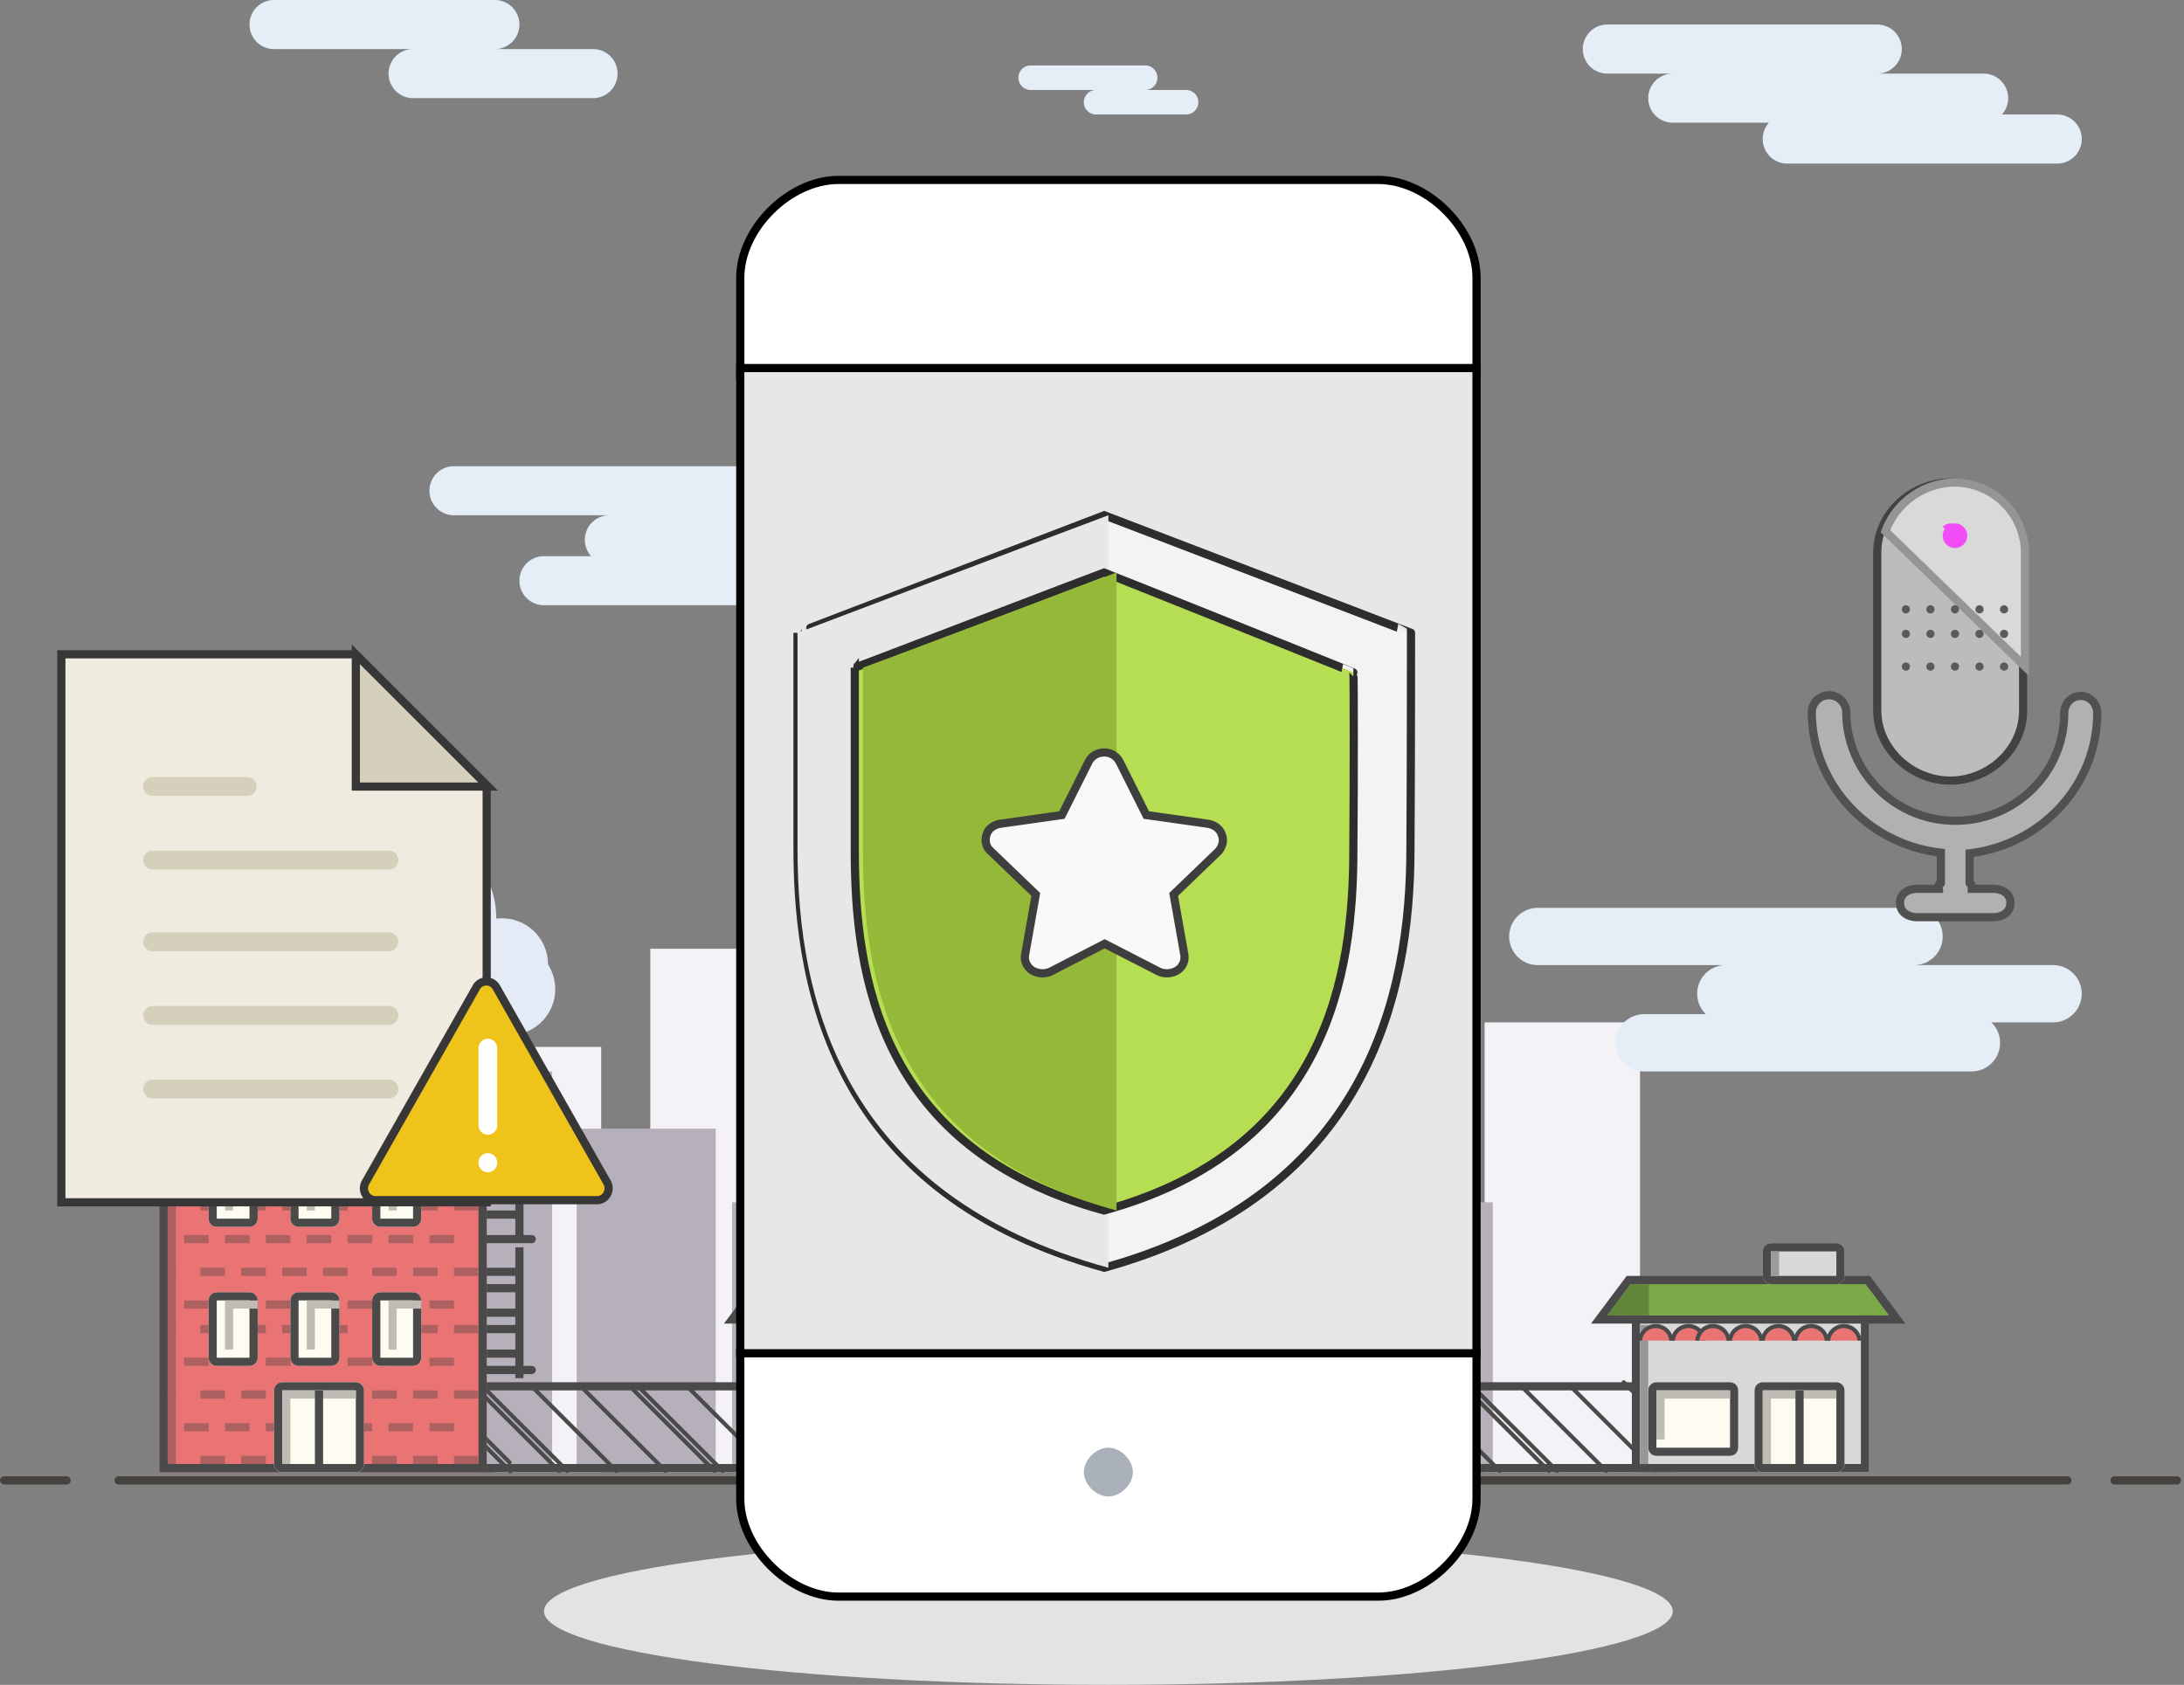 <svg xmlns="http://www.w3.org/2000/svg" width="267" height="206" viewBox="0 0 267 206"><rect x="0" y="0" width="267" height="206" fill="#808080" stroke="none"/><defs><clipPath id="a"><path fill="#fff" d="M105 254v-11h64v11z"/></clipPath><clipPath id="b"><path fill="#fff" d="M67 177a1 1 0 0 1 1-1h38a1 1 0 0 1 1 1v77H67z"/></clipPath><clipPath id="c"><path fill="#fff" d="M73 183a1 1 0 0 1 1-1h4a1 1 0 0 1 1 1v7a1 1 0 0 1-1 1h-4a1 1 0 0 1-1-1zm10 0a1 1 0 0 1 1-1h4a1 1 0 0 1 1 1v7a1 1 0 0 1-1 1h-4a1 1 0 0 1-1-1zm10 0a1 1 0 0 1 1-1h4a1 1 0 0 1 1 1v7a1 1 0 0 1-1 1h-4a1 1 0 0 1-1-1zm-20 17a1 1 0 0 1 1-1h4a1 1 0 0 1 1 1v7a1 1 0 0 1-1 1h-4a1 1 0 0 1-1-1zm10 0a1 1 0 0 1 1-1h4a1 1 0 0 1 1 1v7a1 1 0 0 1-1 1h-4a1 1 0 0 1-1-1zm10 0a1 1 0 0 1 1-1h4a1 1 0 0 1 1 1v7a1 1 0 0 1-1 1h-4a1 1 0 0 1-1-1zm-20 16a1 1 0 0 1 1-1h4a1 1 0 0 1 1 1v7a1 1 0 0 1-1 1h-4a1 1 0 0 1-1-1zm10 0a1 1 0 0 1 1-1h4a1 1 0 0 1 1 1v7a1 1 0 0 1-1 1h-4a1 1 0 0 1-1-1zm10 0a1 1 0 0 1 1-1h4a1 1 0 0 1 1 1v7a1 1 0 0 1-1 1h-4a1 1 0 0 1-1-1zm-20 17a1 1 0 0 1 1-1h4a1 1 0 0 1 1 1v7a1 1 0 0 1-1 1h-4a1 1 0 0 1-1-1zm10 0a1 1 0 0 1 1-1h4a1 1 0 0 1 1 1v7a1 1 0 0 1-1 1h-4a1 1 0 0 1-1-1zm10 0a1 1 0 0 1 1-1h4a1 1 0 0 1 1 1v7a1 1 0 0 1-1 1h-4a1 1 0 0 1-1-1z"/></clipPath><clipPath id="d"><path fill="#fff" d="M81 244a1 1 0 0 1 1-1h9a1 1 0 0 1 1 1v9a1 1 0 0 1-1 1h-9a1 1 0 0 1-1-1z"/></clipPath><clipPath id="e"><path fill="#fff" d="M87 172a1 1 0 0 1 1-1h12a1 1 0 0 1 1 1v4a1 1 0 0 1-1 1H88a1 1 0 0 1-1-1z"/></clipPath><clipPath id="f"><path fill="#fff" d="M140 254v-23h29v23z"/></clipPath><clipPath id="g"><path fill="#fff" d="M156 244a1 1 0 0 1 1-1h9a1 1 0 0 1 1 1v9a1 1 0 0 1-1 1h-9a1 1 0 0 1-1-1z"/></clipPath><clipPath id="h"><path fill="#fff" d="M143 244a1 1 0 0 1 1-1h9a1 1 0 0 1 1 1v7a1 1 0 0 1-1 1h-9a1 1 0 0 1-1-1z"/></clipPath><clipPath id="i"><path fill="#fff" d="M142 253v-17h1v17z"/></clipPath><clipPath id="j"><path fill="#fff" d="M136 236v-6h39v6zm2-1.17h34.45L169.6 231h-28.73z"/></clipPath><clipPath id="k"><path fill="#fff" d="M157 227a1 1 0 0 1 1-1h8a1 1 0 0 1 1 1v3a1 1 0 0 1-1 1h-8a1 1 0 0 1-1-1z"/></clipPath><clipPath id="l"><path fill="#fff" d="M188 254v-11h64v11z"/></clipPath><clipPath id="m"><path fill="#fff" d="M150 177a1 1 0 0 1 1-1h38a1 1 0 0 1 1 1v77h-40z"/></clipPath><clipPath id="n"><path fill="#fff" d="M156 183a1 1 0 0 1 1-1h4a1 1 0 0 1 1 1v7a1 1 0 0 1-1 1h-4a1 1 0 0 1-1-1zm10 0a1 1 0 0 1 1-1h4a1 1 0 0 1 1 1v7a1 1 0 0 1-1 1h-4a1 1 0 0 1-1-1zm10 0a1 1 0 0 1 1-1h4a1 1 0 0 1 1 1v7a1 1 0 0 1-1 1h-4a1 1 0 0 1-1-1zm-20 17a1 1 0 0 1 1-1h4a1 1 0 0 1 1 1v7a1 1 0 0 1-1 1h-4a1 1 0 0 1-1-1zm10 0a1 1 0 0 1 1-1h4a1 1 0 0 1 1 1v7a1 1 0 0 1-1 1h-4a1 1 0 0 1-1-1zm10 0a1 1 0 0 1 1-1h4a1 1 0 0 1 1 1v7a1 1 0 0 1-1 1h-4a1 1 0 0 1-1-1zm-20 16a1 1 0 0 1 1-1h4a1 1 0 0 1 1 1v7a1 1 0 0 1-1 1h-4a1 1 0 0 1-1-1zm10 0a1 1 0 0 1 1-1h4a1 1 0 0 1 1 1v7a1 1 0 0 1-1 1h-4a1 1 0 0 1-1-1zm10 0a1 1 0 0 1 1-1h4a1 1 0 0 1 1 1v7a1 1 0 0 1-1 1h-4a1 1 0 0 1-1-1zm-20 17a1 1 0 0 1 1-1h4a1 1 0 0 1 1 1v7a1 1 0 0 1-1 1h-4a1 1 0 0 1-1-1zm10 0a1 1 0 0 1 1-1h4a1 1 0 0 1 1 1v7a1 1 0 0 1-1 1h-4a1 1 0 0 1-1-1zm10 0a1 1 0 0 1 1-1h4a1 1 0 0 1 1 1v7a1 1 0 0 1-1 1h-4a1 1 0 0 1-1-1z"/></clipPath><clipPath id="o"><path fill="#fff" d="M164 244a1 1 0 0 1 1-1h9a1 1 0 0 1 1 1v9a1 1 0 0 1-1 1h-9a1 1 0 0 1-1-1z"/></clipPath><clipPath id="p"><path fill="#fff" d="M170 172a1 1 0 0 1 1-1h12a1 1 0 0 1 1 1v4a1 1 0 0 1-1 1h-12a1 1 0 0 1-1-1z"/></clipPath><clipPath id="q"><path fill="#fff" d="M247 254v-23h29v23z"/></clipPath><clipPath id="r"><path fill="#fff" d="M262 244a1 1 0 0 1 1-1h9a1 1 0 0 1 1 1v9a1 1 0 0 1-1 1h-9a1 1 0 0 1-1-1z"/></clipPath><clipPath id="s"><path fill="#fff" d="M249 244a1 1 0 0 1 1-1h9a1 1 0 0 1 1 1v7a1 1 0 0 1-1 1h-9a1 1 0 0 1-1-1z"/></clipPath><clipPath id="t"><path fill="#fff" d="M248 253v-17h1v17z"/></clipPath><clipPath id="u"><path fill="#fff" d="M242 236v-6h39v6zm2-1.17h34.45L275.6 231h-28.73z"/></clipPath><clipPath id="v"><path fill="#fff" d="M263 227a1 1 0 0 1 1-1h8a1 1 0 0 1 1 1v3a1 1 0 0 1-1 1h-8a1 1 0 0 1-1-1z"/></clipPath></defs><path fill="#f4f1f7" d="M98.5 180v-55h19v55zM79.5 180v-64h17v64zM60.5 180v-52h13v52z"/><path fill="#b6b0bb" d="M89.5 180v-33h10v33zM70.5 180v-42h17v42zM50.5 179v-48h17v48z"/><path fill="none" stroke="#4a4a4a" stroke-miterlimit="50" stroke-width="2" d="M105 254v-11h64v11z" clip-path="url(&quot;#a&quot;)" transform="translate(-47.5 -74)"/><path fill="none" stroke="#4a4a4a" stroke-linecap="round" stroke-linejoin="round" stroke-miterlimit="50" stroke-width=".5" d="M58.5 176l3.89 3.89M58.14 169.64l10.21 10.2M109.14 169.64l10.21 10.2M97.14 169.64l10.21 10.2M84.14 169.64l10.21 10.2M71.14 169.64l10.21 10.2M65.14 169.64l10.21 10.2M115.5 169l4.79 4.79M103.14 169.64l10.21 10.2M90.14 169.64l10.21 10.2M77.14 169.64l10.21 10.2M57.5 174l4.79 4.79M59.14 169.64l10.21 10.2M110.14 169.64l10.21 10.2M97.14 169.64l10.21 10.2M84.14 169.64l10.21 10.2M71.14 169.64l10.21 10.2M65.14 169.64l10.21 10.2M116.5 169l3.89 3.89M103.14 169.64l10.21 10.2M91.14 169.64l10.21 10.2M78.14 169.64l10.21 10.2"/><path fill="#ea7474" d="M19.5 103a1 1 0 0 1 1-1h38a1 1 0 0 1 1 1v77h-40z"/><path fill="none" stroke="#4a4a4a" stroke-miterlimit="50" stroke-width="2" d="M67 177a1 1 0 0 1 1-1h38a1 1 0 0 1 1 1v77H67z" clip-path="url(&quot;#b&quot;)" transform="translate(-47.5 -74)"/><path fill="#ac6060" d="M24.5 110v-1h3v1zM20.5 110v-1h1v1zM29.5 110v-1h3v1zM34.5 110v-1h3v1zM39.5 110v-1h3v1zM45.5 110v-1h3v1zM50.5 110v-1h3v1zM55.5 110v-1h3v1zM27.5 114v-1h3v1zM22.5 114v-1h3v1zM32.5 114v-1h3v1zM37.5 114v-1h3v1zM42.5 114v-1h3v1zM47.5 114v-1h3v1zM52.5 114v-1h3v1zM29.5 117v-1h3v1zM24.5 117v-1h3v1zM20.5 117v-1h1v1zM34.5 117v-1h3v1zM39.5 117v-1h3v1zM45.5 117v-1h3v1zM50.5 117v-1h3v1zM55.5 117v-1h3v1zM22.5 121v-1h3v1zM27.5 121v-1h3v1zM32.5 121v-1h3v1zM37.5 121v-1h3v1zM42.5 121v-1h3v1zM47.5 121v-1h3v1zM52.5 121v-1h3v1zM24.5 125v-1h3v1zM20.5 125v-1h1v1zM29.5 125v-1h3v1zM34.5 125v-1h3v1zM39.5 125v-1h3v1zM45.5 125v-1h3v1zM50.5 125v-1h3v1zM55.5 125v-1h3v1zM27.5 129v-1h3v1zM22.5 129v-1h3v1zM32.5 129v-1h3v1zM37.5 129v-1h3v1zM42.5 129v-1h3v1zM47.5 129v-1h3v1zM52.5 129v-1h3v1zM29.5 133v-1h3v1zM24.5 133v-1h3v1zM20.5 133v-1h1v1zM34.5 133v-1h3v1zM39.5 133v-1h3v1zM45.5 133v-1h3v1zM50.5 133v-1h3v1zM55.5 133v-1h3v1zM22.5 137v-1h3v1zM27.5 137v-1h3v1zM32.5 137v-1h3v1zM37.5 137v-1h3v1zM42.5 137v-1h3v1zM47.5 137v-1h3v1zM52.5 137v-1h3v1zM24.5 140v-1h3v1zM20.5 140v-1h1v1zM29.5 140v-1h3v1zM34.5 140v-1h3v1zM39.5 140v-1h3v1zM45.5 140v-1h3v1zM50.5 140v-1h3v1zM55.5 140v-1h3v1zM27.5 144v-1h3v1zM22.5 144v-1h3v1zM32.5 144v-1h3v1zM37.5 144v-1h3v1zM42.5 144v-1h3v1zM47.5 144v-1h3v1zM52.5 144v-1h3v1zM29.5 148v-1h3v1zM24.5 148v-1h3v1zM20.5 148v-1h1v1zM34.5 148v-1h3v1zM39.5 148v-1h3v1zM45.5 148v-1h3v1zM50.5 148v-1h3v1zM55.5 148v-1h3v1zM22.5 152v-1h3v1zM27.5 152v-1h3v1zM32.5 152v-1h3v1zM37.5 152v-1h3v1zM42.5 152v-1h3v1zM47.5 152v-1h3v1zM52.5 152v-1h3v1zM24.5 156v-1h3v1zM20.5 156v-1h1v1zM29.5 156v-1h3v1zM34.5 156v-1h3v1zM39.5 156v-1h3v1zM45.5 156v-1h3v1zM50.5 156v-1h3v1zM55.5 156v-1h3v1zM27.5 160v-1h3v1zM22.5 160v-1h3v1zM32.5 160v-1h3v1zM37.5 160v-1h3v1zM42.5 160v-1h3v1zM47.5 160v-1h3v1zM52.5 160v-1h3v1zM29.5 163v-1h3v1zM24.5 163v-1h3v1zM20.5 163v-1h1v1zM34.5 163v-1h3v1zM39.5 163v-1h3v1zM45.5 163v-1h3v1zM50.5 163v-1h3v1zM55.5 163v-1h3v1zM22.5 167v-1h3v1zM27.5 167v-1h3v1zM32.5 167v-1h3v1zM37.5 167v-1h3v1zM42.5 167v-1h3v1zM47.5 167v-1h3v1zM52.5 167v-1h3v1zM24.5 171v-1h3v1zM20.5 171v-1h1v1zM29.5 171v-1h3v1zM34.5 171v-1h3v1zM39.5 171v-1h3v1zM45.5 171v-1h3v1zM50.5 171v-1h3v1zM55.5 171v-1h3v1zM27.5 175v-1h3v1zM22.5 175v-1h3v1zM32.5 175v-1h3v1zM37.5 175v-1h3v1zM42.5 175v-1h3v1zM47.5 175v-1h3v1zM52.5 175v-1h3v1zM29.5 179v-1h3v1zM24.5 179v-1h3v1zM34.5 179v-1h3v1zM39.5 179v-1h3v1zM45.5 179v-1h3v1zM50.5 179v-1h3v1zM55.5 179v-1h3v1z"/><path fill="#fefcf1" d="M25.5 109a1 1 0 0 1 1-1h4a1 1 0 0 1 1 1v7a1 1 0 0 1-1 1h-4a1 1 0 0 1-1-1zm10 0a1 1 0 0 1 1-1h4a1 1 0 0 1 1 1v7a1 1 0 0 1-1 1h-4a1 1 0 0 1-1-1zm10 0a1 1 0 0 1 1-1h4a1 1 0 0 1 1 1v7a1 1 0 0 1-1 1h-4a1 1 0 0 1-1-1zm-20 17a1 1 0 0 1 1-1h4a1 1 0 0 1 1 1v7a1 1 0 0 1-1 1h-4a1 1 0 0 1-1-1zm10 0a1 1 0 0 1 1-1h4a1 1 0 0 1 1 1v7a1 1 0 0 1-1 1h-4a1 1 0 0 1-1-1zm10 0a1 1 0 0 1 1-1h4a1 1 0 0 1 1 1v7a1 1 0 0 1-1 1h-4a1 1 0 0 1-1-1zm-20 16a1 1 0 0 1 1-1h4a1 1 0 0 1 1 1v7a1 1 0 0 1-1 1h-4a1 1 0 0 1-1-1zm10 0a1 1 0 0 1 1-1h4a1 1 0 0 1 1 1v7a1 1 0 0 1-1 1h-4a1 1 0 0 1-1-1zm10 0a1 1 0 0 1 1-1h4a1 1 0 0 1 1 1v7a1 1 0 0 1-1 1h-4a1 1 0 0 1-1-1zm-20 17a1 1 0 0 1 1-1h4a1 1 0 0 1 1 1v7a1 1 0 0 1-1 1h-4a1 1 0 0 1-1-1zm10 0a1 1 0 0 1 1-1h4a1 1 0 0 1 1 1v7a1 1 0 0 1-1 1h-4a1 1 0 0 1-1-1zm10 0a1 1 0 0 1 1-1h4a1 1 0 0 1 1 1v7a1 1 0 0 1-1 1h-4a1 1 0 0 1-1-1z"/><path fill="none" stroke="#4a4a4a" stroke-miterlimit="50" stroke-width="2" d="M73 183a1 1 0 0 1 1-1h4a1 1 0 0 1 1 1v7a1 1 0 0 1-1 1h-4a1 1 0 0 1-1-1zm10 0a1 1 0 0 1 1-1h4a1 1 0 0 1 1 1v7a1 1 0 0 1-1 1h-4a1 1 0 0 1-1-1zm10 0a1 1 0 0 1 1-1h4a1 1 0 0 1 1 1v7a1 1 0 0 1-1 1h-4a1 1 0 0 1-1-1zm-20 17a1 1 0 0 1 1-1h4a1 1 0 0 1 1 1v7a1 1 0 0 1-1 1h-4a1 1 0 0 1-1-1zm10 0a1 1 0 0 1 1-1h4a1 1 0 0 1 1 1v7a1 1 0 0 1-1 1h-4a1 1 0 0 1-1-1zm10 0a1 1 0 0 1 1-1h4a1 1 0 0 1 1 1v7a1 1 0 0 1-1 1h-4a1 1 0 0 1-1-1zm-20 16a1 1 0 0 1 1-1h4a1 1 0 0 1 1 1v7a1 1 0 0 1-1 1h-4a1 1 0 0 1-1-1zm10 0a1 1 0 0 1 1-1h4a1 1 0 0 1 1 1v7a1 1 0 0 1-1 1h-4a1 1 0 0 1-1-1zm10 0a1 1 0 0 1 1-1h4a1 1 0 0 1 1 1v7a1 1 0 0 1-1 1h-4a1 1 0 0 1-1-1zm-20 17a1 1 0 0 1 1-1h4a1 1 0 0 1 1 1v7a1 1 0 0 1-1 1h-4a1 1 0 0 1-1-1zm10 0a1 1 0 0 1 1-1h4a1 1 0 0 1 1 1v7a1 1 0 0 1-1 1h-4a1 1 0 0 1-1-1zm10 0a1 1 0 0 1 1-1h4a1 1 0 0 1 1 1v7a1 1 0 0 1-1 1h-4a1 1 0 0 1-1-1z" clip-path="url(&quot;#c&quot;)" transform="translate(-47.5 -74)"/><path fill="#bebcb4" d="M27.5 165v-6h4v1h-3v5zm10 0v-6h4v1h-3v5zm10 0v-6h4v1h-3v5zm-20-17v-6h4v1h-3v5zm10 0v-6h4v1h-3v5zm10 0v-6h4v1h-3v5zm-20-16v-6h4v1h-3v5zm10 0v-6h4v1h-3v5zm10 0v-6h4v1h-3v5zm-20-17v-6h4v1h-3v5zm10 0v-6h4v1h-3v5zm10 0v-6h4v1h-3v5z"/><path fill="#fefcf1" d="M33.5 170a1 1 0 0 1 1-1h9a1 1 0 0 1 1 1v9a1 1 0 0 1-1 1h-9a1 1 0 0 1-1-1z"/><path fill="none" stroke="#4a4a4a" stroke-miterlimit="50" stroke-width="2" d="M81 244a1 1 0 0 1 1-1h9a1 1 0 0 1 1 1v9a1 1 0 0 1-1 1h-9a1 1 0 0 1-1-1z" clip-path="url(&quot;#d&quot;)" transform="translate(-47.5 -74)"/><path fill="#bebcb4" d="M34.5 179v-9h9v1h-8v8z"/><path fill="#4a4a4a" d="M38.5 179v-9h1v9z"/><path fill="#ac6060" d="M57.5 104v1h-36v74h-1v-75z"/><path fill="#4a4a4a" d="M58.5 134.5c0-.28.22-.5.5-.5h6a.5.5 0 0 1 0 1h-6a.5.5 0 0 1-.5-.5zM58.5 118.5c0-.28.22-.5.5-.5h6a.5.5 0 0 1 0 1h-6a.5.5 0 0 1-.5-.5zM58.5 151.5c0-.28.22-.5.5-.5h6a.5.5 0 0 1 0 1h-6a.5.5 0 0 1-.5-.5zM58.5 167.5c0-.28.22-.5.5-.5h6a.5.5 0 0 1 0 1h-6a.5.5 0 0 1-.5-.5z"/><path fill="#4a4a4a" d="M59.5 166v-1H63v-2h-3.5v-1H63v-1h-3.5v-1H63v-2h-3.5v-1H63v-1h-3.5v-1H63v-2.5h1v16h-1V166zM59.5 149v-1H63v-2h-3.5v-1H63v-1h-3.5v-1H63v-2h-3.5v-1H63v-1h-3.5v-1H63v-2.5h1v16h-1V149zM59.5 133v-1H63v-2h-3.5v-1H63v-1h-3.5v-1H63v-2h-3.5v-1H63v-1h-3.5v-1H63v-2.5h1v16h-1V133z"/><path fill="#d8d8d8" d="M39.5 98a1 1 0 0 1 1-1h12a1 1 0 0 1 1 1v4a1 1 0 0 1-1 1h-12a1 1 0 0 1-1-1z"/><path fill="none" stroke="#4a4a4a" stroke-miterlimit="50" stroke-width="2" d="M87 172a1 1 0 0 1 1-1h12a1 1 0 0 1 1 1v4a1 1 0 0 1-1 1H88a1 1 0 0 1-1-1z" clip-path="url(&quot;#e&quot;)" transform="translate(-47.5 -74)"/><path fill="#9b9b9b" d="M41.5 103v-4h1v4z"/><path fill="#d8d8d8" d="M92.5 180v-23h29v23z"/><path fill="none" stroke="#4a4a4a" stroke-miterlimit="50" stroke-width="2" d="M140 254v-23h29v23z" clip-path="url(&quot;#f&quot;)" transform="translate(-47.5 -74)"/><path fill="#fefcf1" d="M108.5 170a1 1 0 0 1 1-1h9a1 1 0 0 1 1 1v9a1 1 0 0 1-1 1h-9a1 1 0 0 1-1-1z"/><path fill="none" stroke="#4a4a4a" stroke-miterlimit="50" stroke-width="2" d="M156 244a1 1 0 0 1 1-1h9a1 1 0 0 1 1 1v9a1 1 0 0 1-1 1h-9a1 1 0 0 1-1-1z" clip-path="url(&quot;#g&quot;)" transform="translate(-47.5 -74)"/><path fill="#bebcb4" d="M109.5 179v-9h9v1h-8v8z"/><path fill="#4a4a4a" d="M113.5 179v-9h1v9z"/><path fill="#fefcf1" d="M95.5 170a1 1 0 0 1 1-1h9a1 1 0 0 1 1 1v7a1 1 0 0 1-1 1h-9a1 1 0 0 1-1-1z"/><path fill="none" stroke="#4a4a4a" stroke-miterlimit="50" stroke-width="2" d="M143 244a1 1 0 0 1 1-1h9a1 1 0 0 1 1 1v7a1 1 0 0 1-1 1h-9a1 1 0 0 1-1-1z" clip-path="url(&quot;#h&quot;)" transform="translate(-47.5 -74)"/><path fill="#bebcb4" d="M96.5 176v-6h9v1h-8v5z"/><path fill="#d8d8d8" d="M94.5 179v-17h1v17z"/><path fill="none" stroke="#979797" stroke-miterlimit="50" stroke-width="2" d="M142 253v-17h1v17z" clip-path="url(&quot;#i&quot;)" transform="translate(-47.5 -74)"/><path fill="#ea7474" d="M98.33 163.91a1.92 1.92 0 0 0-3.83 0"/><path fill="none" stroke="#4a4a4a" stroke-miterlimit="50" stroke-width=".5" d="M98.33 163.91a1.92 1.92 0 0 0-3.83 0"/><path fill="#ea7474" d="M101.33 163.91a1.92 1.92 0 0 0-3.83 0"/><path fill="none" stroke="#4a4a4a" stroke-miterlimit="50" stroke-width=".5" d="M101.33 163.91a1.92 1.92 0 0 0-3.83 0"/><path fill="#ea7474" d="M105.33 163.91a1.92 1.92 0 0 0-3.83 0"/><path fill="none" stroke="#4a4a4a" stroke-miterlimit="50" stroke-width=".5" d="M105.33 163.91a1.92 1.92 0 0 0-3.83 0"/><path fill="#ea7474" d="M109.33 163.91a1.92 1.92 0 0 0-3.83 0"/><path fill="none" stroke="#4a4a4a" stroke-miterlimit="50" stroke-width=".5" d="M109.33 163.91a1.92 1.92 0 0 0-3.83 0"/><path fill="#ea7474" d="M113.33 163.91a1.92 1.92 0 0 0-3.83 0"/><path fill="none" stroke="#4a4a4a" stroke-miterlimit="50" stroke-width=".5" d="M113.33 163.91a1.92 1.92 0 0 0-3.83 0"/><path fill="#ea7474" d="M117.33 163.91a1.92 1.92 0 0 0-3.83 0"/><path fill="none" stroke="#4a4a4a" stroke-miterlimit="50" stroke-width=".5" d="M117.33 163.91a1.92 1.92 0 0 0-3.83 0"/><path fill="#ea7474" d="M121.33 163.91a1.92 1.92 0 0 0-3.83 0"/><path fill="none" stroke="#4a4a4a" stroke-miterlimit="50" stroke-width=".5" d="M121.33 163.91a1.92 1.92 0 0 0-3.83 0"/><path fill="#7ca947" d="M93.37 157h28.73l2.85 3.83H90.5z"/><path fill="none" stroke="#4a4a4a" stroke-miterlimit="50" stroke-width="2" d="M140.87 231h28.73l2.85 3.83H138z" clip-path="url(&quot;#j&quot;)" transform="translate(-47.5 -74)"/><path fill="#628639" d="M93.37 157h2.22v3.83H90.5z"/><path fill="#d8d8d8" d="M109.5 153a1 1 0 0 1 1-1h8a1 1 0 0 1 1 1v3a1 1 0 0 1-1 1h-8a1 1 0 0 1-1-1z"/><path fill="none" stroke="#4a4a4a" stroke-miterlimit="50" stroke-width="2" d="M157 227a1 1 0 0 1 1-1h8a1 1 0 0 1 1 1v3a1 1 0 0 1-1 1h-8a1 1 0 0 1-1-1z" clip-path="url(&quot;#k&quot;)" transform="translate(-47.5 -74)"/><path fill="#9b9b9b" d="M110.5 156v-3h1v3z"/><path fill="#f4f1f7" d="M181.5 180v-55h19v55zM162.5 180v-64h17v64zM143.5 180v-52h13v52z"/><path fill="#b6b0bb" d="M172.5 180v-33h10v33zM153.5 180v-42h17v42zM132.5 179v-48h17v48z"/><path fill="none" stroke="#4a4a4a" stroke-miterlimit="50" stroke-width="2" d="M188 254v-11h64v11z" clip-path="url(&quot;#l&quot;)" transform="translate(-47.5 -74)"/><path fill="none" stroke="#4a4a4a" stroke-linecap="round" stroke-linejoin="round" stroke-miterlimit="50" stroke-width=".5" d="M141.5 176l3.89 3.89M141.14 169.64l10.21 10.2M192.14 169.64l10.21 10.2M179.14 169.64l10.21 10.2M167.14 169.64l10.21 10.2M154.14 169.64l10.21 10.2M147.14 169.64l10.21 10.2M198.5 169l4.79 4.79M186.14 169.64l10.21 10.2M173.14 169.64l10.21 10.2M160.14 169.64l10.21 10.2M140.5 174l4.79 4.79M141.14 169.64l10.21 10.2M192.14 169.64l10.21 10.2M180.14 169.64l10.21 10.2M167.14 169.64l10.21 10.2M154.14 169.64l10.21 10.2M148.14 169.64l10.21 10.2M198.5 169l3.89 3.89M186.14 169.64l10.21 10.2M173.14 169.64l10.21 10.2M161.14 169.64l10.21 10.2"/><path fill="#ea7474" d="M102.5 103a1 1 0 0 1 1-1h38a1 1 0 0 1 1 1v77h-40z"/><path fill="none" stroke="#4a4a4a" stroke-miterlimit="50" stroke-width="2" d="M150 177a1 1 0 0 1 1-1h38a1 1 0 0 1 1 1v77h-40z" clip-path="url(&quot;#m&quot;)" transform="translate(-47.5 -74)"/><path fill="#ac6060" d="M107.5 110v-1h3v1zM103.5 110v-1h1v1zM112.5 110v-1h3v1zM117.5 110v-1h3v1zM122.5 110v-1h3v1zM127.5 110v-1h3v1zM132.5 110v-1h3v1zM138.5 110v-1h3v1zM109.5 114v-1h3v1zM104.5 114v-1h3v1zM115.5 114v-1h3v1zM120.5 114v-1h3v1zM125.5 114v-1h3v1zM130.5 114v-1h3v1zM135.5 114v-1h3v1zM112.5 117v-1h3v1zM107.5 117v-1h3v1zM103.5 117v-1h1v1zM117.5 117v-1h3v1zM122.5 117v-1h3v1zM127.5 117v-1h3v1zM132.5 117v-1h3v1zM138.5 117v-1h3v1zM104.5 121v-1h3v1zM109.5 121v-1h3v1zM115.5 121v-1h3v1zM120.5 121v-1h3v1zM125.5 121v-1h3v1zM130.5 121v-1h3v1zM135.5 121v-1h3v1zM107.5 125v-1h3v1zM103.5 125v-1h1v1zM112.5 125v-1h3v1zM117.5 125v-1h3v1zM122.5 125v-1h3v1zM127.5 125v-1h3v1zM132.5 125v-1h3v1zM138.5 125v-1h3v1zM109.5 129v-1h3v1zM104.5 129v-1h3v1zM115.5 129v-1h3v1zM120.5 129v-1h3v1zM125.5 129v-1h3v1zM130.5 129v-1h3v1zM135.5 129v-1h3v1zM112.5 133v-1h3v1zM107.5 133v-1h3v1zM103.5 133v-1h1v1zM117.5 133v-1h3v1zM122.5 133v-1h3v1zM127.5 133v-1h3v1zM132.5 133v-1h3v1zM138.5 133v-1h3v1zM104.5 137v-1h3v1zM109.5 137v-1h3v1zM115.5 137v-1h3v1zM120.5 137v-1h3v1zM125.5 137v-1h3v1zM130.5 137v-1h3v1zM135.5 137v-1h3v1zM107.5 140v-1h3v1zM103.5 140v-1h1v1zM112.5 140v-1h3v1zM117.5 140v-1h3v1zM122.5 140v-1h3v1zM127.5 140v-1h3v1zM132.5 140v-1h3v1zM138.5 140v-1h3v1zM109.5 144v-1h3v1zM104.5 144v-1h3v1zM115.5 144v-1h3v1zM120.5 144v-1h3v1zM125.5 144v-1h3v1zM130.5 144v-1h3v1zM135.5 144v-1h3v1zM112.5 148v-1h3v1zM107.5 148v-1h3v1zM103.5 148v-1h1v1zM117.5 148v-1h3v1zM122.5 148v-1h3v1zM127.5 148v-1h3v1zM132.5 148v-1h3v1zM138.5 148v-1h3v1zM104.5 152v-1h3v1zM109.5 152v-1h3v1zM115.5 152v-1h3v1zM120.5 152v-1h3v1zM125.5 152v-1h3v1zM130.5 152v-1h3v1zM135.5 152v-1h3v1zM107.5 156v-1h3v1zM103.5 156v-1h1v1zM112.5 156v-1h3v1zM117.5 156v-1h3v1zM122.5 156v-1h3v1zM127.5 156v-1h3v1zM132.5 156v-1h3v1zM138.5 156v-1h3v1zM109.5 160v-1h3v1zM104.5 160v-1h3v1zM115.5 160v-1h3v1zM120.5 160v-1h3v1zM125.5 160v-1h3v1zM130.5 160v-1h3v1zM135.5 160v-1h3v1zM112.5 163v-1h3v1zM107.5 163v-1h3v1zM103.5 163v-1h1v1zM117.5 163v-1h3v1zM122.5 163v-1h3v1zM127.5 163v-1h3v1zM132.5 163v-1h3v1zM138.5 163v-1h3v1zM104.5 167v-1h3v1zM109.5 167v-1h3v1zM115.5 167v-1h3v1zM120.5 167v-1h3v1zM125.5 167v-1h3v1zM130.5 167v-1h3v1zM135.5 167v-1h3v1zM107.5 171v-1h3v1zM103.5 171v-1h1v1zM112.5 171v-1h3v1zM117.5 171v-1h3v1zM122.5 171v-1h3v1zM127.5 171v-1h3v1zM132.5 171v-1h3v1zM138.5 171v-1h3v1zM109.5 175v-1h3v1zM104.5 175v-1h3v1zM115.5 175v-1h3v1zM120.5 175v-1h3v1zM125.5 175v-1h3v1zM130.5 175v-1h3v1zM135.5 175v-1h3v1zM112.5 179v-1h3v1zM107.5 179v-1h3v1zM117.5 179v-1h3v1zM122.5 179v-1h3v1zM127.5 179v-1h3v1zM132.5 179v-1h3v1zM138.5 179v-1h3v1z"/><path fill="#fefcf1" d="M108.5 109a1 1 0 0 1 1-1h4a1 1 0 0 1 1 1v7a1 1 0 0 1-1 1h-4a1 1 0 0 1-1-1zm10 0a1 1 0 0 1 1-1h4a1 1 0 0 1 1 1v7a1 1 0 0 1-1 1h-4a1 1 0 0 1-1-1zm10 0a1 1 0 0 1 1-1h4a1 1 0 0 1 1 1v7a1 1 0 0 1-1 1h-4a1 1 0 0 1-1-1zm-20 17a1 1 0 0 1 1-1h4a1 1 0 0 1 1 1v7a1 1 0 0 1-1 1h-4a1 1 0 0 1-1-1zm10 0a1 1 0 0 1 1-1h4a1 1 0 0 1 1 1v7a1 1 0 0 1-1 1h-4a1 1 0 0 1-1-1zm10 0a1 1 0 0 1 1-1h4a1 1 0 0 1 1 1v7a1 1 0 0 1-1 1h-4a1 1 0 0 1-1-1zm-20 16a1 1 0 0 1 1-1h4a1 1 0 0 1 1 1v7a1 1 0 0 1-1 1h-4a1 1 0 0 1-1-1zm10 0a1 1 0 0 1 1-1h4a1 1 0 0 1 1 1v7a1 1 0 0 1-1 1h-4a1 1 0 0 1-1-1zm10 0a1 1 0 0 1 1-1h4a1 1 0 0 1 1 1v7a1 1 0 0 1-1 1h-4a1 1 0 0 1-1-1zm-20 17a1 1 0 0 1 1-1h4a1 1 0 0 1 1 1v7a1 1 0 0 1-1 1h-4a1 1 0 0 1-1-1zm10 0a1 1 0 0 1 1-1h4a1 1 0 0 1 1 1v7a1 1 0 0 1-1 1h-4a1 1 0 0 1-1-1zm10 0a1 1 0 0 1 1-1h4a1 1 0 0 1 1 1v7a1 1 0 0 1-1 1h-4a1 1 0 0 1-1-1z"/><path fill="none" stroke="#4a4a4a" stroke-miterlimit="50" stroke-width="2" d="M156 183a1 1 0 0 1 1-1h4a1 1 0 0 1 1 1v7a1 1 0 0 1-1 1h-4a1 1 0 0 1-1-1zm10 0a1 1 0 0 1 1-1h4a1 1 0 0 1 1 1v7a1 1 0 0 1-1 1h-4a1 1 0 0 1-1-1zm10 0a1 1 0 0 1 1-1h4a1 1 0 0 1 1 1v7a1 1 0 0 1-1 1h-4a1 1 0 0 1-1-1zm-20 17a1 1 0 0 1 1-1h4a1 1 0 0 1 1 1v7a1 1 0 0 1-1 1h-4a1 1 0 0 1-1-1zm10 0a1 1 0 0 1 1-1h4a1 1 0 0 1 1 1v7a1 1 0 0 1-1 1h-4a1 1 0 0 1-1-1zm10 0a1 1 0 0 1 1-1h4a1 1 0 0 1 1 1v7a1 1 0 0 1-1 1h-4a1 1 0 0 1-1-1zm-20 16a1 1 0 0 1 1-1h4a1 1 0 0 1 1 1v7a1 1 0 0 1-1 1h-4a1 1 0 0 1-1-1zm10 0a1 1 0 0 1 1-1h4a1 1 0 0 1 1 1v7a1 1 0 0 1-1 1h-4a1 1 0 0 1-1-1zm10 0a1 1 0 0 1 1-1h4a1 1 0 0 1 1 1v7a1 1 0 0 1-1 1h-4a1 1 0 0 1-1-1zm-20 17a1 1 0 0 1 1-1h4a1 1 0 0 1 1 1v7a1 1 0 0 1-1 1h-4a1 1 0 0 1-1-1zm10 0a1 1 0 0 1 1-1h4a1 1 0 0 1 1 1v7a1 1 0 0 1-1 1h-4a1 1 0 0 1-1-1zm10 0a1 1 0 0 1 1-1h4a1 1 0 0 1 1 1v7a1 1 0 0 1-1 1h-4a1 1 0 0 1-1-1z" clip-path="url(&quot;#n&quot;)" transform="translate(-47.5 -74)"/><path fill="#bebcb4" d="M109.5 165v-6h4v1h-3v5zm10 0v-6h4v1h-3v5zm10 0v-6h4v1h-3v5zm-20-17v-6h4v1h-3v5zm10 0v-6h4v1h-3v5zm10 0v-6h4v1h-3v5zm-20-16v-6h4v1h-3v5zm10 0v-6h4v1h-3v5zm10 0v-6h4v1h-3v5zm-20-17v-6h4v1h-3v5zm10 0v-6h4v1h-3v5zm10 0v-6h4v1h-3v5z"/><path fill="#fefcf1" d="M116.5 170a1 1 0 0 1 1-1h9a1 1 0 0 1 1 1v9a1 1 0 0 1-1 1h-9a1 1 0 0 1-1-1z"/><path fill="none" stroke="#4a4a4a" stroke-miterlimit="50" stroke-width="2" d="M164 244a1 1 0 0 1 1-1h9a1 1 0 0 1 1 1v9a1 1 0 0 1-1 1h-9a1 1 0 0 1-1-1z" clip-path="url(&quot;#o&quot;)" transform="translate(-47.5 -74)"/><path fill="#bebcb4" d="M117.5 179v-9h9v1h-8v8z"/><path fill="#4a4a4a" d="M121.5 179v-9h1v9z"/><path fill="#ac6060" d="M140.5 104v1h-36v74h-1v-75z"/><path fill="#4a4a4a" d="M140.5 134.5c0-.28.22-.5.5-.5h6a.5.5 0 0 1 0 1h-6a.5.5 0 0 1-.5-.5zM140.5 118.5c0-.28.22-.5.5-.5h6a.5.5 0 0 1 0 1h-6a.5.5 0 0 1-.5-.5zM140.5 151.5c0-.28.22-.5.5-.5h6a.5.5 0 0 1 0 1h-6a.5.5 0 0 1-.5-.5zM140.5 167.5c0-.28.22-.5.5-.5h6a.5.5 0 0 1 0 1h-6a.5.5 0 0 1-.5-.5z"/><path fill="#4a4a4a" d="M141.5 166v-1h3.5v-2h-3.5v-1h3.5v-1h-3.5v-1h3.5v-2h-3.5v-1h3.5v-1h-3.5v-1h3.5v-2.5h1v16h-1V166zM141.5 149v-1h3.5v-2h-3.5v-1h3.5v-1h-3.5v-1h3.5v-2h-3.5v-1h3.5v-1h-3.5v-1h3.5v-2.5h1v16h-1V149zM141.5 133v-1h3.5v-2h-3.5v-1h3.5v-1h-3.5v-1h3.5v-2h-3.5v-1h3.5v-1h-3.5v-1h3.5v-2.5h1v16h-1V133z"/><path fill="#d8d8d8" d="M122.5 98a1 1 0 0 1 1-1h12a1 1 0 0 1 1 1v4a1 1 0 0 1-1 1h-12a1 1 0 0 1-1-1z"/><path fill="none" stroke="#4a4a4a" stroke-miterlimit="50" stroke-width="2" d="M170 172a1 1 0 0 1 1-1h12a1 1 0 0 1 1 1v4a1 1 0 0 1-1 1h-12a1 1 0 0 1-1-1z" clip-path="url(&quot;#p&quot;)" transform="translate(-47.5 -74)"/><path fill="#9b9b9b" d="M124.5 103v-4h1v4z"/><path fill="#d8d8d8" d="M199.5 180v-23h29v23z"/><path fill="none" stroke="#4a4a4a" stroke-miterlimit="50" stroke-width="2" d="M247 254v-23h29v23z" clip-path="url(&quot;#q&quot;)" transform="translate(-47.5 -74)"/><path fill="#fefcf1" d="M214.5 170a1 1 0 0 1 1-1h9a1 1 0 0 1 1 1v9a1 1 0 0 1-1 1h-9a1 1 0 0 1-1-1z"/><path fill="none" stroke="#4a4a4a" stroke-miterlimit="50" stroke-width="2" d="M262 244a1 1 0 0 1 1-1h9a1 1 0 0 1 1 1v9a1 1 0 0 1-1 1h-9a1 1 0 0 1-1-1z" clip-path="url(&quot;#r&quot;)" transform="translate(-47.5 -74)"/><path fill="#bebcb4" d="M215.5 179v-9h9v1h-8v8z"/><path fill="#4a4a4a" d="M219.5 179v-9h1v9z"/><path fill="#fefcf1" d="M201.5 170a1 1 0 0 1 1-1h9a1 1 0 0 1 1 1v7a1 1 0 0 1-1 1h-9a1 1 0 0 1-1-1z"/><path fill="none" stroke="#4a4a4a" stroke-miterlimit="50" stroke-width="2" d="M249 244a1 1 0 0 1 1-1h9a1 1 0 0 1 1 1v7a1 1 0 0 1-1 1h-9a1 1 0 0 1-1-1z" clip-path="url(&quot;#s&quot;)" transform="translate(-47.5 -74)"/><path fill="#bebcb4" d="M202.5 176v-6h9v1h-8v5z"/><path fill="#d8d8d8" d="M200.5 179v-17h1v17z"/><path fill="none" stroke="#979797" stroke-miterlimit="50" stroke-width="2" d="M248 253v-17h1v17z" clip-path="url(&quot;#t&quot;)" transform="translate(-47.5 -74)"/><path fill="#ea7474" d="M204.33 163.91a1.92 1.92 0 0 0-3.83 0"/><path fill="none" stroke="#4a4a4a" stroke-miterlimit="50" stroke-width=".5" d="M204.33 163.91a1.92 1.92 0 0 0-3.83 0"/><path fill="#ea7474" d="M208.33 163.91a1.92 1.92 0 0 0-3.83 0"/><path fill="none" stroke="#4a4a4a" stroke-miterlimit="50" stroke-width=".5" d="M208.33 163.91a1.92 1.92 0 0 0-3.83 0"/><path fill="#ea7474" d="M211.33 163.91a1.92 1.92 0 0 0-3.83 0"/><path fill="none" stroke="#4a4a4a" stroke-miterlimit="50" stroke-width=".5" d="M211.33 163.91a1.92 1.92 0 0 0-3.83 0"/><path fill="#ea7474" d="M215.33 163.91a1.92 1.92 0 0 0-3.83 0"/><path fill="none" stroke="#4a4a4a" stroke-miterlimit="50" stroke-width=".5" d="M215.33 163.91a1.92 1.92 0 0 0-3.83 0"/><path fill="#ea7474" d="M219.33 163.91a1.92 1.92 0 0 0-3.83 0"/><path fill="none" stroke="#4a4a4a" stroke-miterlimit="50" stroke-width=".5" d="M219.33 163.91a1.92 1.92 0 0 0-3.83 0"/><path fill="#ea7474" d="M223.33 163.91a1.92 1.92 0 0 0-3.83 0"/><path fill="none" stroke="#4a4a4a" stroke-miterlimit="50" stroke-width=".5" d="M223.33 163.91a1.92 1.92 0 0 0-3.83 0"/><path fill="#ea7474" d="M227.33 163.91a1.92 1.92 0 0 0-3.83 0"/><path fill="none" stroke="#4a4a4a" stroke-miterlimit="50" stroke-width=".5" d="M227.33 163.91a1.92 1.92 0 0 0-3.83 0"/><path fill="#7ca947" d="M199.37 157h28.73l2.85 3.83H196.5z"/><path fill="none" stroke="#4a4a4a" stroke-miterlimit="50" stroke-width="2" d="M246.87 231h28.73l2.85 3.83H244z" clip-path="url(&quot;#u&quot;)" transform="translate(-47.5 -74)"/><path fill="#628639" d="M199.37 157h2.22v3.83h-5.09z"/><path fill="#d8d8d8" d="M215.5 153a1 1 0 0 1 1-1h8a1 1 0 0 1 1 1v3a1 1 0 0 1-1 1h-8a1 1 0 0 1-1-1z"/><path fill="none" stroke="#4a4a4a" stroke-miterlimit="50" stroke-width="2" d="M263 227a1 1 0 0 1 1-1h8a1 1 0 0 1 1 1v3a1 1 0 0 1-1 1h-8a1 1 0 0 1-1-1z" clip-path="url(&quot;#v&quot;)" transform="translate(-47.5 -74)"/><path fill="#9b9b9b" d="M216.5 156v-3h1v3z"/><path fill="#e5eef7" d="M66.5 68h5.76a3 3 0 0 1 2.24-5h-19a3 3 0 0 1 0-6h38a3 3 0 0 1 0 6h14a3 3 0 0 1 0 6h-5.76a3 3 0 0 1-2.24 5h-33a3 3 0 0 1 0-6zM201 124h7.55a3.49 3.49 0 0 1 2.45-6h-23a3.5 3.5 0 1 1 0-7h46a3.5 3.5 0 1 1 0 7h17a3.5 3.5 0 1 1 0 7h-7.55a3.49 3.49 0 0 1-2.45 6h-40a3.5 3.5 0 1 1 0-7zM72.5 6a3 3 0 0 1 0 6h-22a3 3 0 0 1 0-6h-17a3 3 0 0 1 0-6h27a3 3 0 0 1 0 6zM145 11a1.5 1.5 0 1 1 0 3h-11a1.5 1.5 0 1 1 0-3h-8a1.5 1.5 0 1 1 0-3h14a1.5 1.5 0 1 1 0 3zM251.5 14a3 3 0 0 1 0 6h-33a3 3 0 0 1-2.24-5H204.5a3 3 0 0 1 0-6h-8a3 3 0 0 1 0-6h33a3 3 0 0 1 0 6h13a3 3 0 0 1 2.24 5z"/><path fill="none" stroke="#45413c" stroke-linecap="round" stroke-linejoin="round" stroke-miterlimit="50" d="M14.5 181h238.24M.5 181h7.64M258.5 181h7.64"/><path fill="#bcbcbc" d="M238.42 95.44c4.72 0 8.91-3.79 8.91-8.56V67.56c0-4.68-4.19-8.56-8.91-8.56-4.73 0-8.92 3.79-8.92 8.56v19.32c0 4.68 4.19 8.56 8.92 8.56z"/><path fill="none" stroke="#424242" stroke-miterlimit="50" d="M238.42 95.44c4.72 0 8.91-3.79 8.91-8.56V67.56c0-4.68-4.19-8.56-8.91-8.56-4.73 0-8.92 3.79-8.92 8.56v19.32c0 4.68 4.19 8.56 8.92 8.56z"/><path fill="#b1b1b1" d="M240.79 104.33c8.76-1.04 15.6-8.32 15.6-17.16 0-1.13-.88-2.08-2.02-2.08-1.13 0-2.01.95-2.01 2.08 0 7.28-5.96 13.18-13.33 13.18a13.32 13.32 0 0 1-13.32-13.27c0-1.13-.97-2.08-2.11-2.08s-2.1.95-2.1 2.08c0 8.84 7.01 16.21 15.78 17.17v3.73c0 .17-.35-.18-.26.69h-2.63c-1.14 0-2.11.61-2.11 1.73 0 1.13.97 1.74 2.11 1.74h9.29c1.14 0 2.1-.61 2.1-1.74 0-1.12-.96-1.73-2.1-1.73h-2.63c0-.87-.26-.61-.26-.69z"/><path fill="none" stroke="#515151" stroke-miterlimit="50" d="M240.79 104.33c8.76-1.04 15.6-8.32 15.6-17.16 0-1.13-.88-2.08-2.02-2.08-1.13 0-2.01.95-2.01 2.08 0 7.28-5.96 13.18-13.33 13.18a13.32 13.32 0 0 1-13.32-13.27c0-1.13-.97-2.08-2.11-2.08s-2.1.95-2.1 2.08c0 8.84 7.01 16.21 15.78 17.17v3.73c0 .17-.35-.18-.26.69h-2.63c-1.14 0-2.11.61-2.11 1.73 0 1.13.97 1.74 2.11 1.74h9.29c1.14 0 2.1-.61 2.1-1.74 0-1.12-.96-1.73-2.1-1.73h-2.63c0-.87-.26-.61-.26-.69z"/><path fill="#d9d9d9" d="M247.56 81.49v-14a8.63 8.63 0 0 0-8.57-8.49 9.13 9.13 0 0 0-8.49 5.95z"/><path fill="none" stroke="#959595" stroke-miterlimit="50" d="M247.56 81.49v-14a8.63 8.63 0 0 0-8.57-8.49 9.13 9.13 0 0 0-8.49 5.95z"/><path fill="#5a5a5a" d="M232.5 74.5a.5.5 0 1 1 1 0 .5.5 0 0 1-1 0zM232.5 77.5a.5.5 0 1 1 1 0 .5.5 0 0 1-1 0zM232.5 81.5a.5.5 0 1 1 1 0 .5.5 0 0 1-1 0zM235.5 74.5a.5.5 0 1 1 1 0 .5.5 0 0 1-1 0zM235.5 77.5a.5.5 0 1 1 1 0 .5.5 0 0 1-1 0zM235.5 81.5a.5.5 0 1 1 1 0 .5.5 0 0 1-1 0zM238.5 74.5a.5.5 0 1 1 1 0 .5.5 0 0 1-1 0zM238.5 77.5a.5.5 0 1 1 1 0 .5.5 0 0 1-1 0zM238.5 81.5a.5.5 0 1 1 1 0 .5.5 0 0 1-1 0zM241.5 74.5a.5.5 0 1 1 1 0 .5.5 0 0 1-1 0zM241.5 77.5a.5.5 0 1 1 1 0 .5.5 0 0 1-1 0zM241.5 81.5a.5.5 0 1 1 1 0 .5.5 0 0 1-1 0zM244.5 74.5a.5.5 0 1 1 1 0 .5.5 0 0 1-1 0zM244.5 77.5a.5.5 0 1 1 1 0 .5.5 0 0 1-1 0zM244.5 81.5a.5.5 0 1 1 1 0 .5.5 0 0 1-1 0z"/><path fill="#f24cf6" d="M237.5 65.5a1.5 1.5 0 1 1 3 0 1.5 1.5 0 0 1-3 0z"/><path fill="#f24cf6" d="M237.5 64.42a1.3 1.3 0 0 1 1.91 0 1.3 1.3 0 0 1 0 1.91"/><path fill="#e4eaf6" d="M36.37 109.69c.7 0 1.37.11 2.01.3A11.29 11.29 0 0 1 49.41 101a11.3 11.3 0 0 1 11.26 11.32 5.64 5.64 0 0 1 6.33 5.61A5.61 5.61 0 1 1 56.66 121a11.16 11.16 0 0 1-14.8-.25 6.82 6.82 0 0 1-5.49 2.76 6.89 6.89 0 0 1-6.87-6.91 6.88 6.88 0 0 1 6.87-6.91z"/><path fill="#e3e3e2" d="M66.5 197c0-4.97 30.9-9 69-9s69 4.03 69 9-30.9 9-69 9-69-4.03-69-9z"/><path fill="#fff" d="M180.51 33.95v11.94H90.5V33.95c0-5.98 6-11.95 12-11.95h66.01c6 0 12 5.97 12 11.95zM90.5 165.35v17.91c0 5.98 6 11.95 12 11.95h66.01c6 0 12-5.97 12-11.95v-17.91z"/><path fill="none" stroke="#000" stroke-miterlimit="50" d="M180.51 33.95v11.94H90.5V33.95c0-5.98 6-11.95 12-11.95h66.01c6 0 12 5.97 12 11.95zM90.5 165.35v17.91c0 5.98 6 11.95 12 11.95h66.01c6 0 12-5.97 12-11.95v-17.91z"/><path fill="#aab1ba" d="M135.5 177c1.5 0 3 1.49 3 2.99 0 1.49-1.5 2.98-3 2.98s-3-1.49-3-2.98c0-1.5 1.5-2.99 3-2.99z"/><path fill="#e7e7e7" d="M90.5 165.46h90.01V45H90.5z"/><path fill="none" stroke="#000" stroke-miterlimit="50" d="M90.5 165.46h90.01V45H90.5z"/><path fill="#f3f3f3" d="M172.5 77.37c.07 0-36.56-14.01-37.5-14.37-.72.29-37.57 14.37-37.5 14.37v26.45c0 18.33 5.26 42.27 37.5 51.18 32.16-8.91 37.43-33.28 37.43-51.18.07-9.05.07-26.45.07-26.45z"/><path fill="none" stroke="#2d2d2d" stroke-miterlimit="50" d="M172.5 77.37c.07 0-36.56-14.01-37.5-14.37-.72.29-37.57 14.37-37.5 14.37v26.45c0 18.33 5.26 42.27 37.5 51.18 32.16-8.91 37.43-33.28 37.43-51.18.07-9.05.07-26.45.07-26.45z"/><path fill="#e7e7e7" d="M97.5 103.83c0 18.32 5.33 42.26 38 51.17V63c-1.39.5-38 14.37-38 14.37z"/><path fill="#b6de52" d="M165.45 82.21c.07 0-29.68-11.92-30.48-12.21-.65.22-30.54 11.7-30.47 11.63v22.31c0 15.46 3.05 36.55 30.47 44.06 27.36-7.51 30.48-28.96 30.48-44.06.07-7.65.07-21.73 0-21.73z"/><path fill="none" stroke="#2d2d2d" stroke-miterlimit="50" d="M165.45 82.21c.07 0-29.68-11.92-30.48-12.21-.65.22-30.54 11.7-30.47 11.63v22.31c0 15.46 3.05 36.55 30.47 44.06 27.36-7.51 30.48-28.96 30.48-44.06.07-7.65.07-21.73 0-21.73z"/><path fill="#94b939" d="M136.5 70c-.66.22-31.07 11.7-31 11.63v22.31c0 15.46 3.1 36.55 31 44.06z"/><path fill="#f9f9f9" d="M149.37 102.06c-.22-.71-.87-1.2-1.67-1.34l-7.56-1.07-3.27-6.52a2.11 2.11 0 0 0-1.89-1.13c-.8 0-1.52.43-1.89 1.13l-3.27 6.52-7.55 1.07c-.8.14-1.46.63-1.67 1.34-.22.71-.08 1.49.5 1.99l5.53 5.31-1.31 7.37c-.15.71.22 1.49.87 1.92.36.21.8.35 1.24.35.36 0 .72-.07 1.01-.21l6.61-3.4 6.62 3.4c.29.14.65.21 1.01.21.44 0 .88-.14 1.24-.35a1.91 1.91 0 0 0 .87-1.92l-1.31-7.37 5.52-5.31c.44-.57.66-1.28.37-1.99z"/><path fill="none" stroke="#3e3e3e" stroke-miterlimit="50" d="M149.37 102.06c-.22-.71-.87-1.2-1.67-1.34l-7.56-1.07-3.27-6.52a2.11 2.11 0 0 0-1.89-1.13c-.8 0-1.52.43-1.89 1.13l-3.27 6.52-7.55 1.07c-.8.14-1.46.63-1.67 1.34-.22.71-.08 1.49.5 1.99l5.53 5.31-1.31 7.37c-.15.71.22 1.49.87 1.92.36.21.8.35 1.24.35.36 0 .72-.07 1.01-.21l6.61-3.4 6.62 3.4c.29.14.65.21 1.01.21.44 0 .88-.14 1.24-.35a1.91 1.91 0 0 0 .87-1.92l-1.31-7.37 5.52-5.31c.44-.57.66-1.28.37-1.99z"/><path fill="#efebde" d="M59.5 96.17L43.32 80H7.5v67h52z"/><path fill="none" stroke="#373737" stroke-miterlimit="50" d="M59.5 96.17L43.32 80H7.5v67h52z"/><path fill="#d5d0bb" d="M18.66 106.31h28.88c.64 0 1.16-.52 1.16-1.15 0-.64-.52-1.16-1.16-1.16H18.66c-.64 0-1.16.52-1.16 1.16 0 .63.52 1.15 1.16 1.15zM18.66 97.31h11.55c.64 0 1.16-.52 1.16-1.15 0-.64-.52-1.16-1.16-1.16H18.66c-.64 0-1.16.52-1.16 1.16 0 .63.52 1.15 1.16 1.15zM47.54 114H18.66c-.64 0-1.16.52-1.16 1.16 0 .63.52 1.15 1.16 1.15h28.88c.64 0 1.16-.52 1.16-1.15 0-.64-.52-1.16-1.16-1.16zM47.54 123H18.66c-.64 0-1.16.52-1.16 1.16 0 .63.52 1.15 1.16 1.15h28.88c.64 0 1.16-.52 1.16-1.15 0-.64-.52-1.16-1.16-1.16zM47.54 132H18.66c-.64 0-1.16.52-1.16 1.16 0 .63.52 1.15 1.16 1.15h28.88c.64 0 1.16-.52 1.16-1.15 0-.64-.52-1.16-1.16-1.16zM43.5 80v16.17h16.18z"/><path fill="none" stroke="#373737" stroke-miterlimit="50" d="M43.5 80v16.17h16.18z"/><path fill="#efc41a" d="M72.99 146.74H45.92c-1.1 0-1.78-1.21-1.23-2.18l13.54-23.84a1.4 1.4 0 0 1 2.45 0l13.53 23.84c.55.97-.13 2.18-1.22 2.18z"/><path fill="none" stroke="#373737" stroke-miterlimit="50" d="M72.99 146.74H45.92c-1.1 0-1.78-1.21-1.23-2.18l13.54-23.84a1.4 1.4 0 0 1 2.45 0l13.53 23.84c.55.97-.13 2.18-1.22 2.18z"/><path fill="#fff" d="M59.64 138.74c-.63 0-1.14-.53-1.14-1.17v-9.4c0-.64.51-1.17 1.14-1.17.63 0 1.15.53 1.15 1.17v9.4c0 .64-.52 1.17-1.15 1.17zM59.64 143.33a1.2 1.2 0 0 1-.81-.34c-.2-.22-.33-.53-.33-.83 0-.31.13-.61.33-.83a1.16 1.16 0 0 1 1.62 0c.21.22.34.52.34.83 0 .3-.13.61-.34.83-.21.21-.5.34-.81.34z"/></svg>
